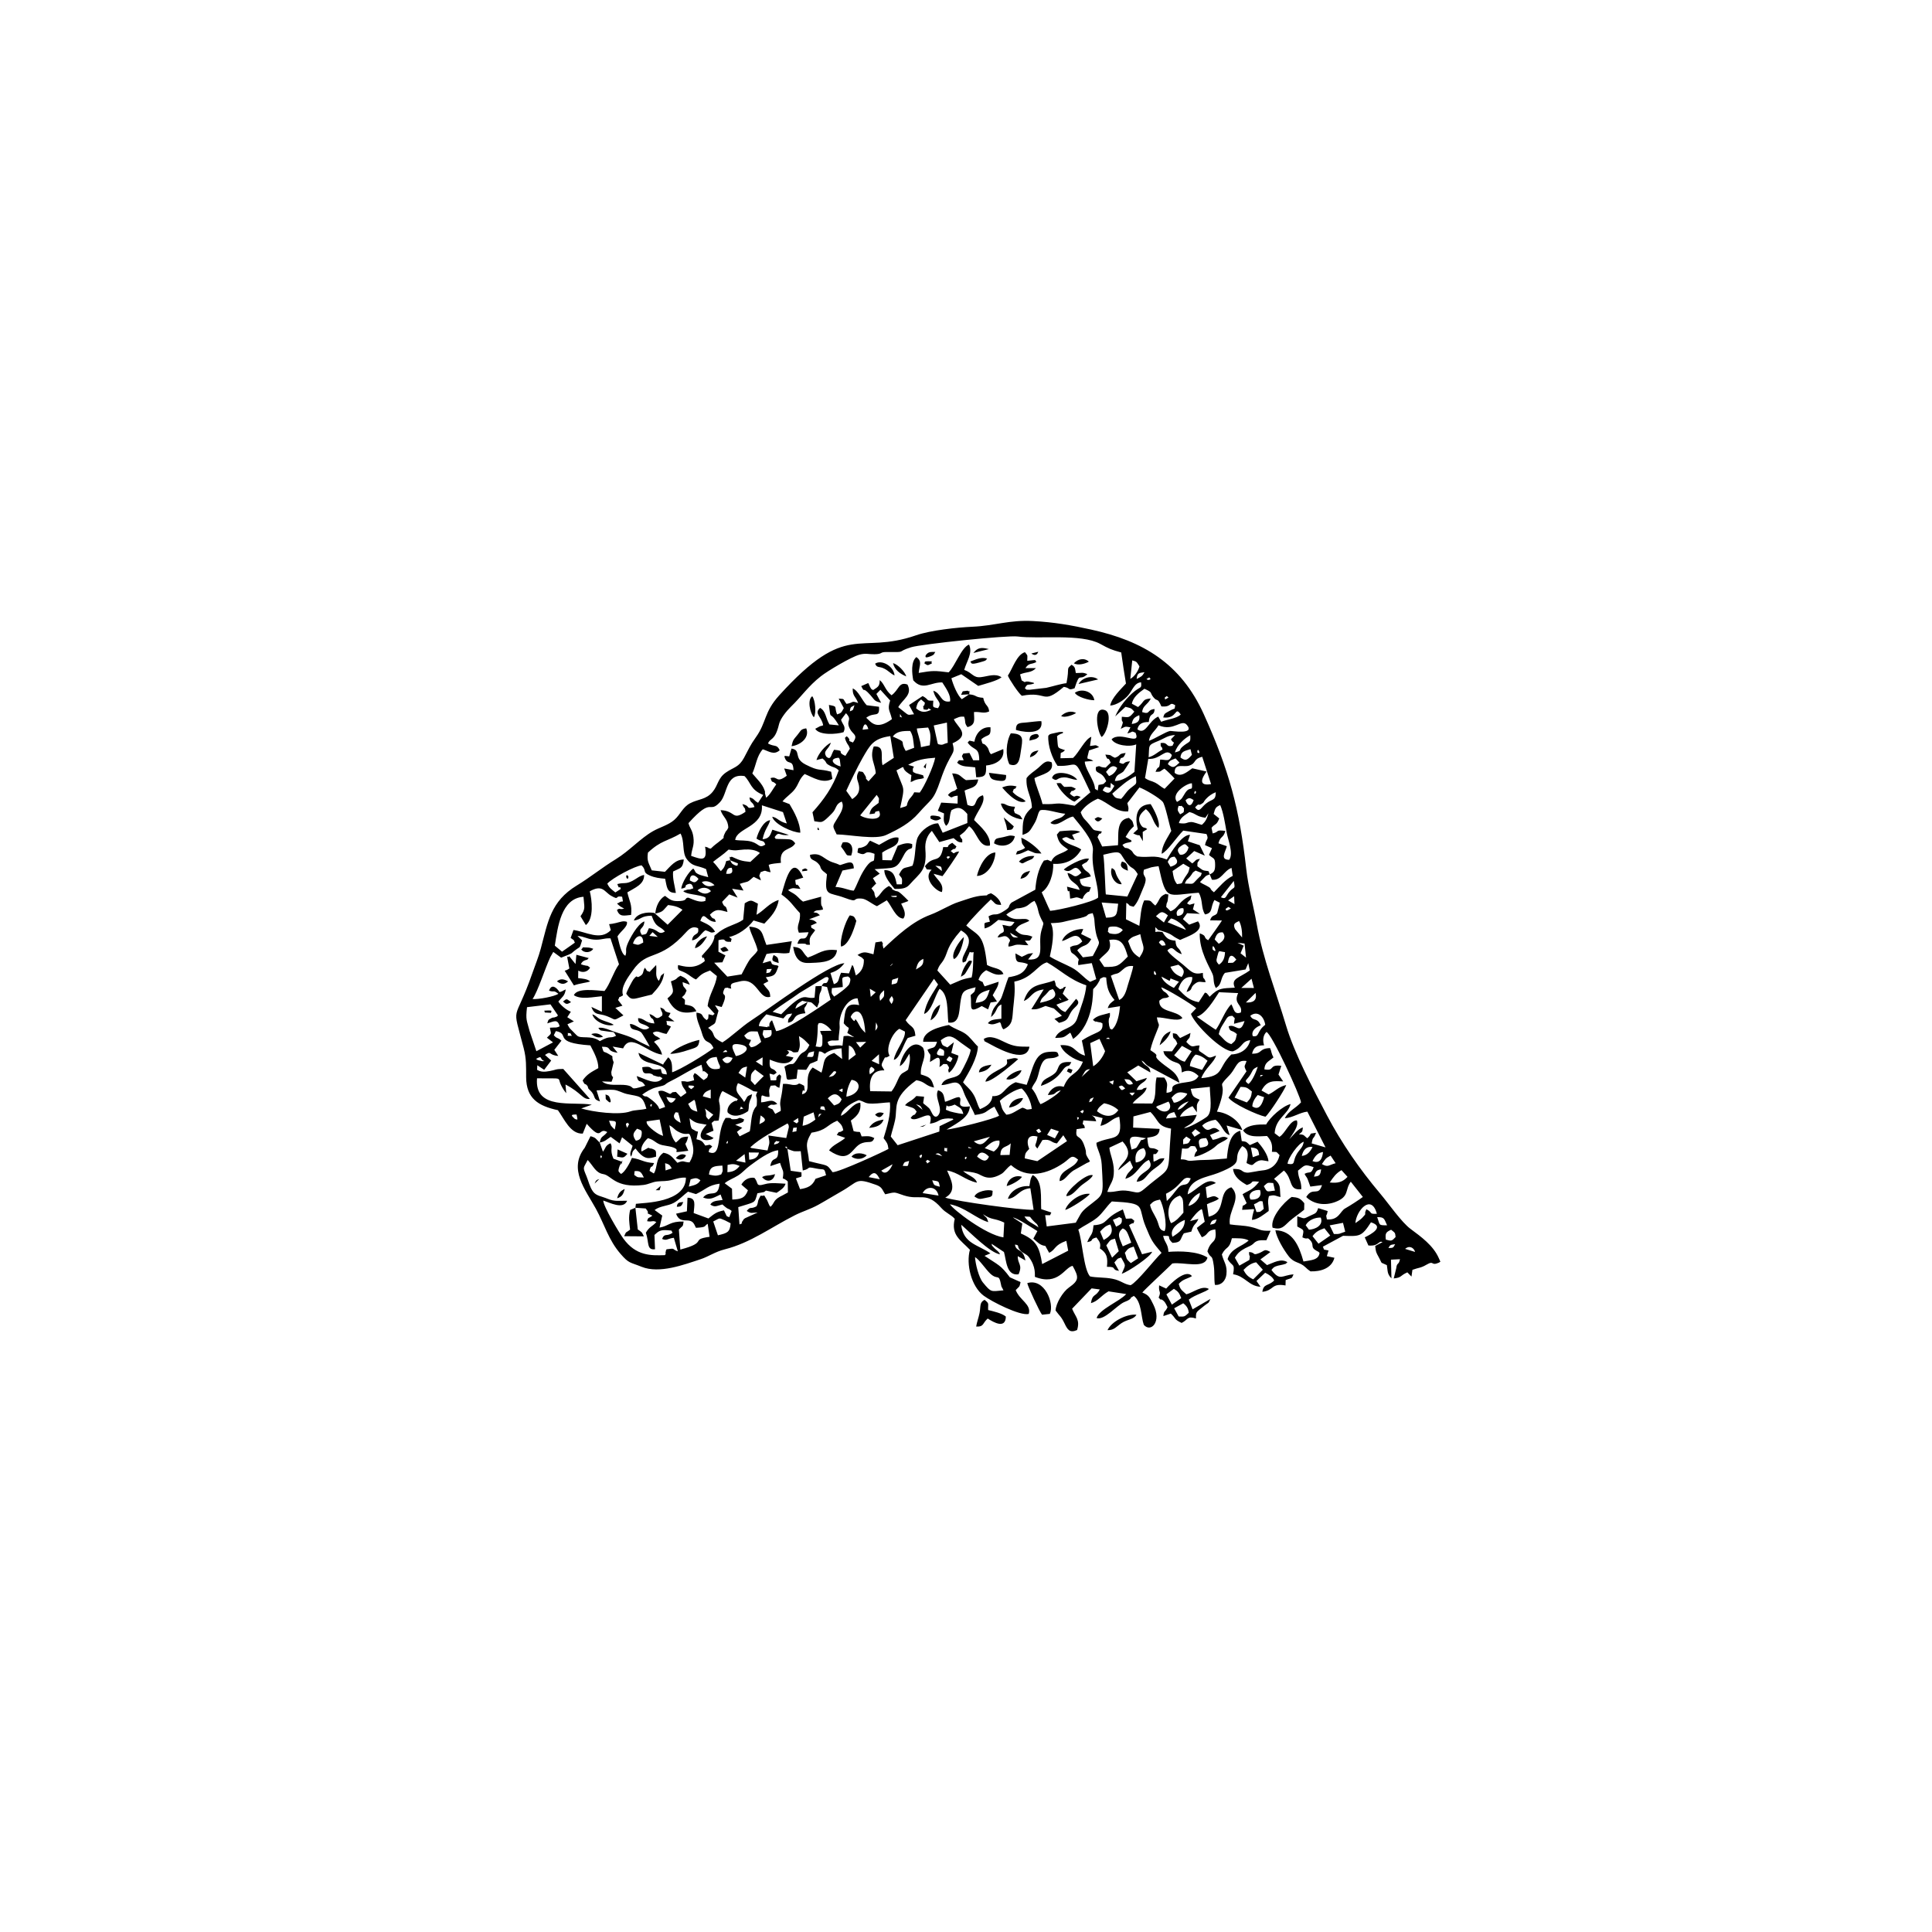 <svg xmlns="http://www.w3.org/2000/svg" width="500" height="500" viewBox="0 0 500 500"><g transform="translate(133.598,160.673)translate(116.151,89.281)rotate(0)translate(-116.151,-89.281) scale(0.005,0.005)" opacity="1"><defs class="defs"/><path transform="translate(-1270.457,-8260.059)" d="M39418,42344c-257,-120 -382,-247 -504,-487c183,-192 397,-353 656,-395l345,385zM25018,41196c199,94 558,636 789,852c388,361 443,-27 552,549c36,193 33,103 130,317c-646,50 -615,138 -1062,-407c-218,-266 -390,-966 -409,-1311zM47280,40768c228,-202 462,-50 515,157zM26747,40720l124,141zM46415,40724c96,-179 110,-167 349,-199c-110,217 -120,184 -349,199zM46282,40288c-37,-315 -10,-385 273,-511c211,170 206,139 232,376c-190,208 -216,217 -505,135zM42797,40499l-310,-388c176,-245 356,-318 615,-411l302,378zM30364,39769c282,-199 673,-374 965,-610c299,-241 487,-583 771,-847c1870,98 1303,224 1753,1307c297,717 327,776 819,1354c-357,343 -1267,1517 -1601,1674c-353,-49 -489,-243 -941,-333c-417,-82 -839,-49 -1161,-123c-332,-374 -394,-1838 -605,-2422zM43376,39550l688,-131l115,458c-303,98 -270,134 -587,119zM35239,40141c-173,-412 317,-751 640,-873c-3,445 -275,641 -640,873zM42302,39774l-169,-229c133,-264 494,-413 781,-398c157,411 -300,615 -612,627zM11468,39349c385,-195 266,-195 612,-55l288,148c-30,475 -193,512 -658,622zM37183,39516c74,-203 112,-238 342,-274c-79,243 -93,219 -342,274zM45833,39125c372,-6 357,76 513,421c-467,4 -357,-7 -513,-421zM27576,39090c412,30 194,-49 474,238c157,162 177,117 253,328c-297,-225 -564,-282 -727,-566zM26977,39141c208,16 1024,556 1270,706l-211,390c206,177 346,347 616,376c15,21 32,28 39,64l103,185c9,16 25,43 32,56c8,13 20,37 33,54c360,-187 243,-392 885,-621l97,509l-1348,694c-140,-893 -310,-1238 -1104,-1584l76,-512zM44705,39434c44,-649 827,-1544 1113,-484c-438,25 -193,-63 -544,-234c-164,351 79,134 -212,441c-91,96 -242,197 -357,277zM39587,38860l-133,-402c273,-108 252,-203 450,-146l58,385c-212,174 -145,151 -375,163zM34076,38484c177,-192 256,-210 513,-269c174,277 400,1327 238,1634c-316,-64 -256,-289 -415,-627c-122,-259 -285,-470 -336,-738zM23719,38458c790,155 1338,733 1987,926c-111,-334 -84,-183 -274,-411c489,331 567,180 1098,433l-42,766c-908,-132 -2588,-1423 -2769,-1714zM35806,38891c-182,212 -393,461 -645,545c-273,-532 -129,-1256 464,-1426c175,166 164,178 181,881zM36066,38544c60,-274 328,-556 591,-677c12,289 -298,620 -591,677zM39278,38212c-192,-351 222,-527 492,-492c116,386 -176,525 -492,492zM22308,37880c176,-369 715,-392 822,130zM10942,38108c374,153 550,4 905,-156l106,284c-279,44 -522,31 -636,238c245,163 324,64 625,-6c372,336 252,144 478,337l-121,321c-205,-90 -75,16 -163,-114l-113,-238c-394,72 -516,194 -804,419l-764,-281c28,-414 154,-790 -319,-793l-31,703l-561,124c228,623 725,104 955,577c7,14 19,41 25,54l51,100c592,-36 395,-83 606,-209l98,673c-1047,150 -39,274 -1515,662l-74,-1034c231,-255 192,-97 245,-417c-714,-18 -750,226 -1248,314l143,-623l-397,-287c292,-223 676,-198 996,-372c262,-143 495,-400 733,-578l412,126c504,-236 635,-462 1224,-540c-88,810 -499,280 -856,716zM39965,37520c229,-212 184,-179 487,-161l90,392c-426,37 -381,137 -577,-231zM22802,37218c373,61 330,31 395,333c-324,-91 -288,-45 -395,-333zM34945,38289l-43,-375c883,-439 812,-965 1281,-795c-205,527 -361,152 -673,516c-205,239 -301,408 -565,654zM10203,37543l94,-375c277,-80 309,-88 508,45c-127,234 -334,259 -602,330zM43379,37330c185,-276 325,-478 607,-638l312,347c-254,278 -511,336 -919,291zM19513,37052c276,-349 420,-210 575,112zM7379,36940l17,-196c308,-32 347,65 481,328c-304,-18 -288,33 -498,-132zM11248,36922c39,-440 284,-440 694,-466c11,311 48,229 -60,455c-262,97 -339,73 -634,11zM42559,37027c105,-272 109,-334 374,-377c-44,302 -82,356 -374,377zM7439,38639l534,37c306,376 -151,138 344,370c-198,166 -208,47 -272,288c277,54 275,-61 477,46c-204,236 -347,217 -542,549c178,505 26,913 475,857l-30,-740c181,-157 262,-270 633,-247c395,25 195,22 309,130c-311,230 -404,-10 -548,322c236,115 292,-24 610,-57l206,701c-350,-124 -79,-174 -584,-106c-58,118 -16,20 -48,157c-36,157 87,-33 -40,146c-725,24 -1492,43 -2146,-856c-227,-313 -1038,-1670 -1042,-1970c336,103 1033,488 1237,11c-409,-9 -631,56 -1018,-105c-327,-137 -584,-144 -752,-377c-172,-240 -225,-524 -335,-789c-211,-509 -164,-385 62,-839c306,321 409,667 808,730c425,67 616,737 2072,563c286,-35 454,-155 721,-182c330,-33 441,4 791,-86c267,-70 410,-127 693,-111c3,1315 -2215,1296 -2589,1355zM9000,36707l-23,-375c216,54 258,108 341,268zM20167,36717l583,-331c-84,238 -356,619 -583,331zM12201,36798l9,-377c275,-66 389,-49 625,55c-177,221 -345,306 -634,322zM21608,36215c-94,317 12,265 -333,254c110,-247 76,-171 333,-254zM42972,36378c185,-260 162,-288 451,-439l260,394c-358,89 -383,236 -711,45zM22460,36235c170,-84 -12,-129 238,0c-261,187 -81,103 -238,0zM12648,36205l443,-344l44,441zM24490,36075c3,-79 118,-118 83,-10c-40,126 -83,26 -83,10zM25126,35995c145,-327 402,-232 613,0c-151,334 -349,198 -613,0zM22143,35967c1,-33 181,-164 118,17c-59,173 -118,5 -118,-17zM14422,36483l505,-167c141,465 207,354 140,803c25,9 94,34 107,43c94,60 90,61 151,115l8,570l-275,150c-71,34 -190,94 -250,139c-239,178 -164,247 -376,454c-92,-120 -23,-6 -104,-174c-31,-64 -22,-69 -73,-169c-42,-82 -101,-160 -145,-247c-248,84 -120,-126 -288,201c-60,116 -12,166 -116,363c-341,177 -283,-25 -506,241c260,157 230,85 569,79l-646,292c-130,89 -46,32 -121,127c-188,241 151,64 -176,198l-63,-895c895,-291 838,-163 990,-716l336,-61c19,-10 37,-25 54,-36c18,-12 36,-31 51,-43l552,116c220,-146 399,-261 466,-472c-328,-14 -753,-69 -1058,20c-536,157 -314,-61 -559,-325c-286,-39 -532,106 -672,351l341,295c-157,425 -386,457 -810,479l-15,-559l-379,-285c212,-180 446,-242 695,-402c243,-156 383,-341 614,-509c383,-280 1002,-748 1459,-796c19,687 -314,233 -406,820zM5626,35982c-4,-80 89,-47 74,20c-26,107 -70,71 -74,-20zM15308,35595c433,151 245,120 690,117l105,999c477,-108 117,-223 689,-104c437,91 417,-62 514,350l-544,183c-154,357 -388,473 -801,536l-214,-556c358,-132 282,-6 286,-316l-555,-80zM42485,36223c137,-268 265,-427 546,-470c-40,350 -165,621 -546,470zM39296,35517c339,33 392,90 428,391l-330,114zM33338,36295c-64,-369 33,-678 413,-741c282,345 -71,718 -413,741zM22969,35858c179,-77 200,-23 354,112zM13331,36151l-22,-374l526,5c-51,257 -248,354 -504,369zM26808,35903l-478,10c15,-497 299,-367 537,-610zM23433,35537c216,67 127,-123 139,200c-240,-105 -120,53 -139,-200zM41931,35957c67,-299 235,-515 557,-463c-116,238 -271,435 -557,463zM24656,35472l206,92c-334,-25 -109,-15 -206,-92zM15308,35595l-132,-113c155,2 69,-45 132,113zM41197,36365c3,-278 562,-1074 836,-1142c-45,302 -211,383 -358,630c-245,413 -31,581 -478,512zM36984,35033c234,386 47,450 -321,499c-110,-375 -106,-488 321,-499zM25989,35731l-469,-178c262,-224 420,-405 759,-393c48,242 -98,423 -290,571zM12151,35261c1,-15 120,-166 67,7c-34,112 -68,24 -67,-7zM41030,35454l163,-254zM28244,35574l264,-440c448,-68 420,131 749,175l330,-424l192,304l-1537,1038l-649,-144c15,-302 59,-294 229,-490c-175,-439 -66,-779 430,-637c-71,517 -210,384 -8,618zM14623,35291c200,-180 -5,-86 281,-84c-32,38 -52,91 -115,112c-299,102 -117,7 -166,-28zM35789,35351c16,-319 -60,-177 165,-398l224,145c-118,248 -127,210 -389,253zM33120,35627c-35,-203 -173,-525 -9,-630c155,-99 547,22 759,43c-391,223 -144,-71 -364,277c-167,263 -80,207 -386,310zM24953,35200l839,-235c-307,327 -450,553 -839,235zM26468,34917l208,-83zM7462,35167c-193,-290 -151,-382 63,-620c205,82 267,61 237,304c-30,243 -150,294 -300,316zM28952,34545l407,137l-206,365l-404,-178zM36424,34571l265,197l-313,195l-142,-208zM28183,34629c189,-101 119,-131 266,81c-185,89 -143,69 -266,-81zM15793,34480c-47,280 64,167 -227,241c80,-333 -17,-182 227,-241zM5591,35266c290,-60 330,-142 569,-298l460,338l129,-316l545,440c-67,262 -171,364 -86,561c129,-211 -10,-203 237,-419c481,654 735,503 1063,422c-4,-277 36,-319 -197,-405c-177,-67 64,42 -162,-38c-10,-3 -32,-15 -41,-18l-344,193c-89,-203 130,-520 323,-690c355,95 398,278 738,360c129,32 357,57 486,94c678,196 -305,358 866,198c-254,-592 -135,-144 -5,-733c-459,27 -344,84 -639,308c-217,-226 -286,-584 -334,-894c232,124 234,207 436,320c606,339 561,-178 722,488c90,369 162,642 -116,1114c-328,-8 -265,-131 -628,21c-250,-262 -341,-450 -722,-521c-436,307 -285,752 -498,1074l-223,-136c98,-396 93,-45 235,-404c-586,-38 -607,-184 -1145,-266c-89,226 -370,760 -573,829c-99,-135 -187,-69 -62,-420l53,-105c206,-530 -31,384 32,-117l-407,-147c-210,-475 -11,-583 -152,-799c-292,126 -242,260 -393,435zM15247,35030l-929,-133c97,476 51,367 -41,778l-839,-129c-13,-6 -35,-23 -52,-36c508,-481 1331,-893 1929,-1238c39,83 66,50 65,203zM33216,33911l880,-229c434,424 344,740 1068,861c-214,2652 145,1804 -1345,3089c-365,314 -380,213 -834,140c-528,-86 -621,70 -1121,48c135,-445 350,-528 340,-1101c-9,-515 -206,-851 -232,-1190l684,-321c729,793 -147,1113 -223,1490l607,-494l157,351c-207,278 -288,252 -400,585c599,-157 772,-797 1221,-977c366,571 -488,549 -635,1130c414,-31 455,-272 755,-545c222,-202 590,-371 682,-671c-363,6 -232,64 -560,177c-46,-751 21,-116 251,-578c-413,-295 -503,169 -577,-663c356,-56 619,-88 637,-456l-1370,-67zM7013,34500c-138,-288 -13,-206 30,-269c76,154 129,-44 -30,269zM8023,34166l670,-94l179,847c-187,-62 -317,-147 -482,-271c-464,-350 -355,-463 -367,-482zM6074,34133c420,22 391,-5 295,461c-250,-260 -176,-147 -295,-461zM15603,34162l259,-169c15,304 58,128 -71,282zM13858,34312l62,-452c397,245 189,326 -62,452zM30296,33942c69,49 167,-39 37,159zM16093,34397l59,-476l508,-222l92,378c-210,158 -392,271 -659,320zM9533,33689c213,89 55,-130 170,200c25,70 62,279 77,356c-264,-139 -482,-291 -247,-556zM35327,33684l128,275l-549,60c87,-236 165,-265 421,-335zM31059,33857l563,141l-111,401c443,-88 595,-401 972,-468c220,1348 -331,944 -1181,1345c-14,264 242,564 273,1119c95,1740 142,1497 -734,2195c-378,300 -372,426 -608,822l-1504,194l-80,-584c354,-9 205,58 319,-137l-525,-175c-33,-556 97,-1489 -439,-1765c-146,214 -114,304 -174,576c-471,-41 -974,221 -1112,655c470,-34 567,-501 1164,-547l168,1116c-672,22 -3942,-430 -4574,-630c649,-353 271,-978 97,-1402c572,87 921,493 1545,628c-82,-292 -444,-358 -718,-602c235,30 514,53 730,128c248,85 569,432 1267,12c146,-88 269,-308 483,-449c834,741 1870,475 2729,-115c359,-246 388,-471 743,-169c-180,492 -955,480 -958,1111c276,-26 392,-319 702,-536l713,-401c142,-60 67,-16 158,-88c-376,-580 -72,-240 -317,-874c-219,-569 -456,-212 -374,-786l429,-62c-65,-339 -164,-22 -80,-392l666,45c-51,-171 -99,-228 -232,-306zM4393,33814c107,440 -16,186 -70,245c-133,-143 -340,-257 70,-245zM16903,33958c56,-260 22,-140 172,-193zM30456,33666c247,-177 153,-21 186,0c-86,54 20,155 -186,0zM31698,33230c277,52 539,164 737,355c-287,417 -737,351 -1103,58c60,-193 195,-286 366,-413zM23509,33566c68,-400 -10,-144 169,-181c189,-40 94,-13 289,-87c307,196 350,158 446,486c-196,-21 -297,-35 -476,-78c-1,-1 -191,-48 -197,-49zM11038,33505l433,317l-243,256c-255,-260 -36,-160 -190,-573zM12831,33545c123,-124 -21,-225 198,-40zM34388,33425c149,-105 22,-31 197,-99l447,-183c291,402 -193,770 -644,282zM17018,33407c254,-54 175,11 256,185c-444,-86 -196,-43 -256,-185zM10170,33260l312,-209c26,44 45,50 49,85l115,531c-364,-102 -335,-147 -476,-407zM8208,33334c-1,-32 111,-126 77,8c-28,110 -74,45 -77,-8zM21962,33281c239,76 233,72 341,291zM26301,33104c264,-247 807,-607 1136,-638c273,251 483,687 518,1058c-366,70 -213,5 -483,-66c-326,147 -529,349 -833,364c-271,-306 -217,-358 -338,-718zM35507,33562c66,-198 353,-370 569,-430c-184,183 -351,411 -569,430zM18078,33881c35,-370 605,-701 929,-812c362,101 279,184 723,179c288,-2 593,-55 882,-65c62,629 -157,1296 -327,1854c175,236 214,265 252,556c-137,91 -2549,1210 -2893,1205c-338,-446 -157,-294 -1217,-571c-68,-749 -263,-818 126,-1474c797,-128 753,-375 1332,-621c203,202 251,216 315,495c-305,208 -150,-49 -338,243l379,130c13,5 38,16 55,27c-259,234 -666,364 -831,646c1134,765 1139,-195 1719,-385c361,-118 490,56 622,-254c-246,-133 -369,-96 -658,-88c-141,-364 -13,-163 -415,-272l-143,-547c350,-251 546,-487 490,-927c-413,32 -613,519 -1002,681zM39370,33391c6,-215 131,-421 279,-588l331,112c-82,314 -241,728 -610,476zM30915,33182c96,-262 23,-146 250,-259c-163,329 -90,172 -250,259zM17396,32973c289,-284 490,-280 719,50c-90,218 -162,237 -390,322zM9043,32906l491,80c-233,366 -373,205 -491,-80zM39087,33188l-634,-249l306,-555c328,3 349,45 590,238c-35,280 -64,366 -262,566zM35305,33197l-119,-248c264,-318 431,-335 817,-217c-57,195 -505,495 -698,465zM11338,32522v461l-411,-112c75,-227 205,-261 411,-349zM33008,32688l283,-11c-147,200 -123,200 -283,11zM36184,32484l987,-102c-6,425 172,1289 -149,1545c-181,144 -1002,622 -1185,579c379,-237 486,-230 658,-675l-868,93c104,-249 386,-437 649,-545l224,319c16,-394 -58,-347 144,-652c-332,-150 -375,-146 -460,-562zM18358,32890c18,-296 116,-626 269,-873c554,67 492,733 -269,873zM17965,32563c235,-122 212,-143 187,88zM12747,32189c114,38 434,205 568,278l242,143c13,4 40,3 53,5c481,77 -112,-111 157,3c-163,310 -34,159 -37,493c-3,390 -28,190 -168,486c-137,288 -134,759 -203,1084l-524,261l-141,-231l276,-212l-362,-155c519,-169 389,-135 462,-274c-344,-160 -216,-40 -428,-20c-438,42 -57,-88 -535,-60c-518,757 -150,2083 -878,1764c75,-301 1,-42 186,-293c-179,-129 -93,-77 -356,-40c-157,-214 -165,-258 -459,-328l78,-383c-23,-12 -53,-44 -62,-27c-12,21 -74,-32 -116,-53l-113,-63c-102,-57 -124,-434 -146,-560c359,303 458,243 885,333c-545,578 -300,884 170,781c164,-35 116,-47 191,-95l-409,-208l406,-168l-101,-399c242,-188 5,-72 367,-129c197,-1130 -126,-796 95,-1343c52,-131 59,-118 105,-181l809,430c-16,8 -45,2 -55,28c-63,168 19,0 -117,57c-355,150 -424,490 -367,600c292,279 717,158 1056,-78c59,-239 8,-223 57,-429c53,-221 93,-143 146,-443c-355,128 -210,139 -412,400c-229,-403 -553,-496 -320,-974zM32455,32368c186,-90 161,-67 338,94c-203,127 -179,120 -338,-94zM10171,32381c127,-79 -163,-77 163,-67c149,4 116,33 155,55c-212,164 -100,167 -318,12zM31957,32118c341,-76 234,-153 200,153zM32750,31983c259,13 297,5 446,237c-285,138 -351,-62 -446,-237zM13413,32060c5,-334 -9,-352 222,-575l449,334c-173,164 -287,297 -460,470zM39767,31866c89,-137 -91,-97 169,-95zM17712,31573c4,6 269,-41 -5,215c-46,42 -174,75 -258,79zM12774,31658c158,-241 177,-272 443,-328l-92,572zM30534,31866c181,-259 159,-386 437,-400zM19574,31734c-19,-129 -35,-92 -15,-227c23,-154 30,-86 96,-166c279,157 150,224 -81,393zM39167,32231c-239,-186 -123,-156 65,-425c182,-262 104,-336 421,-465c-77,252 -296,771 -486,890zM11205,31741c-70,217 -9,122 -226,290c-214,-137 -302,-290 -476,-361c-113,205 -61,100 -24,368c-528,153 -286,28 -665,56c47,357 184,348 267,597l-293,211l-253,-260c-328,36 -81,-9 -303,108c-264,-112 -360,-218 -598,-144c-30,196 297,571 340,819c-592,187 35,142 -820,-466c-260,-185 -122,19 -362,-175c178,-140 482,-317 720,-375c682,-166 260,-82 788,-343c528,-261 1038,-609 1558,-830c176,719 -77,53 347,505zM36140,31307c8,-200 123,-442 294,-596c231,36 418,141 619,320l-282,472zM14023,30852l-4,442l-349,-224zM11645,30831c145,561 214,386 153,606c-400,89 -552,-29 -698,-341c183,-224 266,-231 545,-265zM20047,30693l7,519l-389,-178zM23678,30799c233,129 197,73 70,298c-267,-126 -250,-77 -70,-298zM11937,30955c215,-151 239,-158 535,-74c-96,283 -362,401 -535,74zM2294,30936c381,-219 145,18 441,111c-187,1 -8,28 -207,-18c-256,-60 -89,-15 -234,-93zM18489,30239c210,70 285,249 358,475l-372,285zM16690,30540c-46,354 -20,295 -371,286c110,-255 32,-196 371,-286zM35729,30259l503,275l-358,546c-258,-67 -317,-156 -549,-335zM23192,30381c268,118 239,97 214,386c-390,8 -464,-73 -214,-386zM12196,30574l-235,15c190,-200 200,-64 235,-15zM14853,30351l-52,150zM12638,30788c-158,-370 -404,-729 268,-592c606,124 168,525 -268,592zM31461,29896l289,638c-100,280 -338,624 -616,783l-154,-1200zM15153,31337c217,775 -81,707 626,623l60,-475l441,14c305,-448 43,-222 579,-471l83,-478c30,1 70,-11 161,30c10,5 120,77 140,89c222,-185 558,-265 866,-282l30,554l-412,-315c-634,228 -472,455 -656,1020l-456,-267c-536,516 21,1274 -552,1385c57,-506 190,159 110,-439c-393,-220 -202,-58 -469,-42c-220,13 -303,-74 -626,-55c-29,276 -43,428 -100,698c-101,472 0,399 -17,700l-284,154c-227,-366 -28,-147 -396,-355c271,-237 168,-34 501,-161c-278,-299 -467,-99 -837,-81c8,-607 48,-245 437,-287c-1,-278 -76,-274 61,-574c399,-41 137,-1 449,111c16,-115 39,-246 55,-353c56,-366 32,-233 -47,-347c-382,252 105,336 -461,308l-59,-341c232,18 149,125 372,-54c-200,-339 -402,-15 -361,-673c102,18 961,477 1230,-112l-399,-88c121,-112 267,-158 58,-289c425,13 141,164 573,95c155,-297 83,-494 53,-825c259,145 328,245 540,459c-233,500 -343,255 -575,636c-368,605 -229,168 -718,488zM19387,30049l-312,301l-220,-285zM31795,29892c64,-49 148,-106 195,11zM13419,30333c-160,-222 -110,-71 6,-378c-249,-66 -199,-21 -356,-227c285,-266 290,-219 696,-212l185,536c-171,144 -305,260 -531,281zM3216,29709l107,-215c772,147 -212,602 1784,740c183,354 421,783 412,1178c-346,196 -594,313 -811,640c146,308 104,107 232,262c6,8 21,27 26,35c5,7 10,29 14,36c4,8 4,32 8,39c43,83 -17,18 104,133c342,324 93,447 516,580l-180,-572c243,-19 694,-49 893,-28c240,26 437,158 672,212c668,151 806,44 1015,764c-314,80 -604,56 -824,136c-597,215 -1954,29 -2549,-151l546,-193c-965,-179 -2975,308 -2834,-1367c1410,24 1030,-87 1246,358c74,151 164,292 267,414l-40,-450c831,424 882,796 1263,743l-1378,-1549c-402,-3 -371,48 -692,107c-278,50 -453,60 -662,-61l11,-237l356,236l363,-481l-321,-289c349,-241 168,11 687,51l-205,-314l371,-477c-247,-208 -221,-78 -397,-280zM14478,29443c50,308 -28,357 -346,422c-132,-249 -122,-126 -69,-415zM4150,29741c-355,-17 -160,41 -213,-149c222,47 77,-61 213,149zM19893,29045c113,230 107,261 -37,429zM16919,29094c204,-92 552,193 671,385l-589,10c91,331 109,105 118,358c1,9 -2,187 -1,229c1,315 -118,241 -348,214c115,-425 106,-1070 109,-1096zM37633,29651c63,-277 133,-367 283,-609c164,-265 174,-335 427,-336c181,212 112,-3 79,410l546,-141c-236,749 -453,114 -823,274c68,332 154,148 427,402c-73,310 -44,327 -288,518c-303,-87 -416,-293 -651,-518zM19046,29223c-411,-774 -74,116 -465,-456c93,-290 656,-729 758,819c-63,-68 -171,-172 -235,-264zM39806,29194c-196,-436 -377,-181 -542,-491c366,-287 710,20 775,466c-469,363 -279,651 -646,584c-91,-251 141,-459 413,-559zM3042,28110l390,575c-118,101 21,22 -167,96c-93,37 -33,-24 -184,48c-187,89 -145,110 -203,266c345,-95 531,-251 641,154c-196,94 -215,45 -505,71c50,345 133,249 -155,516l317,242l-862,458l-348,-1032c-151,-586 -215,-567 -137,-1247zM20696,28092c-152,-221 -145,-208 11,-412c100,141 118,211 -11,412zM17960,29971c-6,-321 71,-539 48,-778c-49,-504 335,-1389 930,-1396l82,354c-721,-155 -723,267 -799,938c277,355 327,91 186,502l359,221c-261,-40 -237,-97 -551,-54l-57,493c-530,-89 -665,179 -771,-196c246,-124 254,-48 573,-84zM39538,27519c95,397 -142,518 -500,493zM17087,27158l273,55l187,657c-514,351 -2274,1567 -2823,1629l-212,-566c-186,167 -20,-5 -133,167c-13,20 16,286 -68,126c-7,-12 -19,45 -33,67l-449,-60c31,-264 202,-392 387,-605l881,211c221,-237 126,-209 455,-253c-143,307 -207,167 -214,475c486,-84 135,-427 900,-490c-122,-397 -13,-187 113,-583l-633,348c66,-240 147,-276 357,-410c608,154 322,-61 767,351c168,-450 77,-122 111,-545c26,-321 122,-203 134,-574zM20106,27929c-66,-269 -28,-351 207,-549c-4,387 37,276 -207,549zM36500,28750c454,-143 872,-846 1149,-1268l988,46c-270,581 251,578 140,1004c-362,138 -351,-196 -493,-425c-324,310 -522,931 -803,1318c-77,-38 -918,-622 -981,-675zM25049,28034c81,-478 300,-556 727,-678c-141,460 -198,622 -727,678zM19572,27302l306,184l-258,238zM35062,27715c-216,-357 -264,-147 -411,-486c233,51 1614,889 1818,1083l-275,292c161,505 1613,1971 2172,1939c543,-213 423,-523 900,-578c-187,760 -981,737 -982,738c-732,717 -334,1118 -1553,1227c184,-511 683,-829 761,-1170c-368,136 -305,160 -638,-82c-288,-208 -274,-103 -214,-441c-360,1 -353,187 -687,-185c174,-283 156,-86 218,-461l-538,263c-207,-211 -105,-218 -375,-249c-4,416 89,136 232,539l-275,399l-448,-9c49,192 64,192 208,332c423,411 723,86 746,770c317,-169 610,-75 866,183c-172,325 -528,292 -893,363c-871,169 -117,423 -764,509c2,-395 122,-439 -117,-790l-398,-8c-117,465 27,951 -224,1351l-1016,-7c194,-287 647,-461 727,-812c-325,27 -48,126 -518,110c150,-396 443,-345 527,-618l-536,173l-478,-461l570,-354l625,361c-11,-373 -291,-289 -453,-618c240,125 110,166 445,346l1516,807c-105,-489 -415,-642 -772,-912c-872,-662 -26,-323 -735,-779c63,-298 178,-590 292,-871c253,-621 131,-298 45,-823c396,-17 1061,248 1325,32c-310,-424 -1237,-270 -1198,-896c266,-230 260,-66 505,-207zM39329,26784l125,479l-654,-2zM18172,27214c-9,-496 -136,-506 278,-547c46,63 195,52 62,388c-58,146 -645,580 -787,653c-150,-185 -136,-165 -114,-438zM20701,27083c30,-347 -24,-201 345,-349c-73,305 -22,286 -345,349zM17087,27158l-322,13l-52,591c-543,112 -449,-442 -1727,863l-446,-129c474,-375 929,-631 1382,-970l1349,-818c194,-32 80,4 178,52c-123,468 -225,66 -362,398zM19935,26867l-250,255zM35088,26897c10,-13 20,-36 22,-43c2,-7 14,-35 16,-43c2,-8 6,-36 7,-44l440,173l-261,319c-255,-120 -562,-320 -647,-585zM34283,26537c-19,-267 66,-110 96,-38c63,148 -94,65 -96,38zM35542,26059c270,190 377,345 172,634c-285,-101 -454,-241 -584,-529zM32048,26630c331,-175 295,-25 586,-291c191,-175 307,-229 568,-213c-7,173 -207,748 -271,978c-81,285 -170,661 -452,779zM14213,26497c49,-268 -65,-195 288,-221c-122,225 -61,176 -288,221zM20713,26064c-83,84 -136,90 -16,-18c86,-78 91,-59 16,18zM21960,26306c72,-277 118,-434 383,-551c21,338 -115,386 -383,551zM38109,25965c44,-376 170,-520 435,-169c-223,218 -115,150 -435,169zM37641,26056c-127,-155 -158,-172 -84,-425c106,-358 27,-270 401,-223c-14,281 -84,504 -317,648zM37315,25263c-28,-291 87,-118 123,-27c91,232 -122,42 -123,27zM23069,26358c109,-323 196,-322 340,-577c228,-405 119,-634 881,-1498c972,549 -103,1241 100,1666c246,-98 110,-25 250,-309c199,-404 -14,-169 312,-228c-46,121 0,902 -110,1306c-569,99 -604,171 -1107,375zM38602,24924l367,39l76,728l-284,-223l164,-396zM34882,25053c-253,17 -132,79 -346,-140c126,-246 300,-67 346,140zM7315,24965c116,-423 528,-571 528,-52c-288,146 -233,137 -528,52zM32940,24833c195,-253 367,-243 632,-356c119,682 327,657 -42,1209c-395,-250 -418,-406 -590,-853zM31450,25796c334,-372 687,-448 513,-1017c677,-124 795,309 963,857c-482,488 -510,547 -1220,537zM8329,24374l270,246l-439,-54zM37423,24752c90,-263 166,-389 421,-367c183,244 41,445 -210,589zM27257,24651c-275,6 -294,9 -430,-250zM32253,24083c98,2 189,37 273,76c106,50 81,59 142,111c-134,133 -248,238 -565,189c-209,-32 -97,-29 -211,-108c55,-202 -65,-278 361,-268zM38479,24218c-132,-289 2,-318 206,-421c129,229 167,579 156,852zM35164,23663c261,50 662,353 771,596l-949,-399zM30309,25314c323,-343 482,-134 724,-584l-525,-262l113,-252c-413,-29 -962,219 -1102,618c415,-92 749,-565 1050,21c-328,317 -344,121 -632,301c58,393 90,229 325,476c242,255 53,92 99,447l701,-102l231,831l-317,137c-323,-193 -558,-533 -967,-745c-325,-168 -857,-387 -1119,-564c102,-466 285,-1306 48,-1728c654,-21 631,-78 1170,-185c1095,-217 466,-235 1001,-332c114,334 75,309 109,631c126,1191 463,529 -106,1589l-512,67zM34381,23548c247,-225 305,-304 621,-43l-207,369zM35488,23529c-128,-252 131,-445 313,-390c63,198 -38,398 -313,390zM38262,23146c-320,217 -261,25 -270,19c207,-131 88,-114 270,-19zM31801,23626l-229,-787l855,63c-76,579 -33,706 -626,724zM38430,22514l17,407l-331,-191zM10654,22209c211,-194 534,-169 697,41c-224,204 -464,145 -697,-41zM38411,21723c93,489 24,246 -246,582c-184,230 -146,387 -422,262zM10877,21781c218,-107 500,-5 657,161c-269,109 -494,65 -657,-161zM11848,21597l-207,134zM10257,21697c2,-365 265,-312 449,-76c-170,226 -219,197 -449,76zM37167,21383l112,276c490,59 601,-460 1016,-611l61,412c-398,200 -658,533 -971,850c-358,-277 71,-116 -618,-458l-106,-71c330,-323 246,-312 506,-398zM35876,21858c114,-267 109,-164 274,-363c188,-227 47,-148 285,-309l319,126c-88,237 29,48 -229,314c-294,304 -154,244 -649,232zM32848,22856c246,131 30,127 377,202c255,-272 343,-619 491,-949c336,-747 -83,-505 47,-968l381,-124c157,-30 214,-41 375,-58c405,1858 426,1488 2078,1374c229,391 103,779 326,1123c426,-72 264,-369 488,-746l280,142l-141,543c-125,168 -274,61 -365,367l615,8c-22,53 -664,959 -715,1023c-291,-166 -25,-209 -436,-358c-28,909 516,1752 661,2101c100,240 10,425 171,728c342,-192 213,-486 473,-783l1067,-175l140,-330l79,379c-555,399 -993,407 -775,892c-651,40 -832,-10 -1306,472l-68,-91c-8,-9 -28,-32 -36,-40c-111,-109 30,-21 -137,-86l-321,496c-508,-94 -722,-336 -1055,-676c100,-341 326,-687 722,-620c11,308 -186,422 -297,771c369,-122 139,-207 434,-429c231,-173 296,-69 555,-84c-92,-326 -138,-53 -146,-478c-495,118 -612,-78 -1027,-429c-197,-167 -734,-551 -807,-739c330,-292 284,62 743,200c-154,-434 -289,-225 -327,-699c-372,-30 -481,-136 -670,-444c-482,-103 -337,173 -376,-256c300,260 -8,84 311,186c707,227 425,219 976,477c374,-184 1319,-452 928,-965l-460,174l-324,-290l219,-304l661,33l-361,-232l82,-309c-287,63 -199,114 -386,2c236,-335 129,-10 227,-415c-669,265 -644,658 -1080,819l-226,-225c21,-284 57,-181 78,-326c75,-529 -3,-234 -83,-353c-390,144 -318,339 -559,611c-301,-243 -142,-271 -575,-268c-179,382 -188,872 -252,1317l-691,-339zM35798,20833l329,195c-70,311 -80,257 -248,517c-221,343 -44,289 -406,343c-163,-213 -186,-384 -230,-678zM12135,21351c41,-213 76,-321 290,-307c93,266 -27,335 -290,307zM34991,20737c97,-193 146,-258 355,-270c264,284 103,428 -209,521zM12341,20653l410,164c-38,29 51,223 -268,38c-74,-43 -104,-138 -142,-202zM4875,24007c426,-333 316,-1306 203,-1748c666,-375 756,31 1103,230c470,271 150,-29 572,52c63,396 68,160 -156,296c-11,6 -45,46 -53,30c-8,-16 -36,20 -51,33c205,184 143,128 365,255l-113,23c-167,8 -106,-57 -263,47c144,376 349,292 734,257c60,-552 -87,-690 -194,-1168c393,-243 881,-411 868,-901c-229,38 -378,186 -594,300c-368,194 -417,72 -792,171c128,393 104,-27 178,254l-281,179c-212,-176 -299,-209 -417,-456c260,-290 1444,-923 1777,-945c287,291 11,346 425,526c264,116 507,141 792,167c97,435 77,738 556,733c-55,-360 -181,-751 -143,-1108c384,-196 494,-143 554,-620c-435,-5 -684,342 -976,636l-683,-75c-156,-385 -265,-476 -198,-919c691,-644 998,-580 1686,-987c225,409 69,976 319,1316c314,429 589,326 1004,526l112,416c-123,-33 -384,-93 -484,-140c-247,-117 -145,-139 -291,-307c-234,158 -602,756 -619,1043c395,-80 88,-127 320,-224c258,-108 272,134 299,207l-172,57c-22,5 -48,0 -71,5c-24,4 -51,2 -73,7l-136,48c-13,-21 -43,25 -63,40c199,126 388,133 646,181c708,132 464,151 500,311c-283,112 -584,-48 -884,-166c-200,-1 -37,142 -401,172c-470,37 -550,-79 -809,-267c-312,177 -473,564 -503,916c434,-89 384,-158 663,-441c320,38 531,93 745,248l-769,773l-683,-609c-393,-71 -923,24 -1067,392c412,-58 348,-239 921,-251c243,675 413,491 688,817c-360,220 -316,-116 -828,-169c-148,308 -76,305 -367,345c-242,-387 108,-251 134,-697c-357,111 -804,964 -896,1224c-112,317 5,272 -88,553c-226,-83 -336,-732 -410,-1003c190,-300 543,-499 488,-752c-193,-63 -304,-3 -570,61c-217,53 -156,29 -351,59l88,310c-542,567 -1287,80 -1932,-8l-147,410c228,182 113,21 218,246l-663,467l-374,-312c150,-957 322,-2451 1484,-2530c33,535 130,603 -155,1009zM32938,20865c230,266 264,112 503,504l-540,1162l-1112,-111c-25,-57 -64,-1686 -132,-2052c1093,-270 759,-109 1281,497zM12341,20653l-201,40c-80,265 -82,329 -278,522c-125,-134 -201,-276 -402,-478c262,-220 490,-344 803,-637c412,74 422,22 808,-3c271,-17 611,12 813,179l-496,462c-474,-44 -558,-90 -967,-271c-114,108 -124,-171 -80,186zM35619,20358c-89,-136 -208,-271 75,-453c234,-151 213,-72 374,73c-29,222 -228,441 -449,380zM37977,19133c-555,-67 -272,37 -658,131l-59,-292c188,-233 252,-105 399,-483l-290,-234c82,-279 83,-348 339,-460c167,379 252,958 332,1409c72,403 371,1099 134,1425c-499,2 -188,-421 -123,-704l-433,-151c106,-402 243,-239 359,-641zM35569,18729c75,-296 311,-411 546,-573c374,92 337,227 825,296l161,-231c-86,274 -122,401 -343,598c-166,-39 -422,-152 -557,-145c-269,14 -203,116 -632,55zM35832,17961c-1,250 7,193 -199,314c-127,-194 -160,-203 -80,-437c271,41 54,-93 279,123zM37167,21383l-64,-167c-357,-35 -295,-59 -576,-253c8,-307 -5,-114 133,-388c-276,58 -158,59 -399,240l-313,-258l415,-382l549,238l-262,-538l-614,-202l112,-335c-426,-28 -994,921 -1203,1275c-705,-266 -844,-73 -1528,-157c-282,-160 -171,-215 -365,-349c-269,-186 -214,30 -404,-251c211,-143 290,-92 476,-170c-74,-161 13,-27 -142,-132l-171,-108c205,-324 165,-305 430,-556c-79,-280 -40,-252 -258,-431c-688,90 -521,907 -566,1416l-817,66l-242,-488c174,-378 87,0 226,-289c-512,-99 -349,12 -664,-379c-203,-254 -311,-269 -433,-617c189,-305 556,-561 890,-703c563,211 905,706 1566,660c45,-222 0,-238 -41,-428l625,-813c264,85 1037,541 1204,741c138,164 338,1188 445,1506c-201,381 -481,731 -500,1187c298,-121 779,-870 1120,-1200l1203,177c133,305 -6,206 -77,573l361,160l-155,348c225,217 320,113 318,522c-1,286 -51,385 -279,485zM36333,17537c-118,363 -301,334 -418,11c180,-177 268,-104 418,-11zM36408,17915c253,-273 124,-57 325,-173c171,-100 91,-100 231,-254c147,-163 324,-282 515,-358c0,463 -188,328 -518,598c-260,213 -329,488 -553,187zM10187,18731c1266,-1412 1029,-443 1632,-1088c409,-438 270,-1503 1268,-1348c355,359 291,701 968,977l-266,407c-244,-132 -182,-220 -445,-280c37,329 167,190 259,499c-505,127 -156,-42 -626,-152c132,338 125,81 159,399c-707,484 -489,-53 -1290,-87c131,383 386,458 401,909c-117,249 -81,62 -203,342c-134,308 109,58 -182,306c-199,171 -301,214 -522,436c-287,-56 38,-17 -294,-102c133,781 -167,671 -722,476c36,-396 178,-514 116,-977c-51,-379 -191,-449 -253,-717zM36372,17140c2,-20 61,-147 83,-15c9,57 -101,163 -83,15zM35473,17631c-350,-437 536,-982 771,-961c42,492 -77,95 -342,490c-168,251 -136,315 -429,471zM32121,17204c387,-335 766,-697 1222,-905c38,480 67,334 -300,643c-214,180 -273,338 -461,532c-273,-34 -320,-36 -461,-270zM32042,16649l189,153c-189,314 -253,486 -607,233c149,-268 116,-181 404,-128zM31798,16080c180,-219 333,-415 579,-205c-68,181 -215,356 -424,417zM35350,16129c-12,-531 436,-279 747,-374c398,-122 186,-339 681,-458l458,1413c-674,120 -491,-307 -233,-650l-739,-168c-296,209 -606,487 -914,237zM34996,15672c87,-134 52,-166 401,-291l204,217c-245,222 -325,333 -605,74zM33986,15403c641,57 896,-613 1222,-197c-123,390 -317,230 -608,235c-45,652 -73,202 -239,634c323,-5 183,-7 460,-163c96,66 407,372 525,507l-516,536c-198,-104 -309,-230 -482,-317c-239,-120 -285,-72 -532,-240zM35651,15332c29,-323 209,-330 518,-430l75,294c-231,271 -330,337 -593,136zM36523,15062c-2,-135 52,-170 98,-31c43,132 -98,52 -98,31zM35363,15072c107,-379 490,-728 795,-891c21,388 -9,295 -304,514c-399,295 -35,255 -491,377zM34004,15323c46,-650 -60,-616 505,-848c338,-139 486,-291 863,-303l-214,221c173,299 213,22 80,332c-376,93 -191,-199 -615,-138c7,362 20,13 101,332c-311,170 -405,308 -720,404zM34514,13666c803,346 1184,-362 1473,-14c432,521 -815,295 -872,307c-244,50 -787,407 -1095,511c50,-357 301,-481 494,-804zM33131,13599c51,-275 130,-346 389,-456c51,310 -94,414 -389,456zM34836,12225c160,-84 50,-105 196,0c-283,202 -148,30 -196,0zM35379,12627c-58,283 54,94 -321,309c-236,136 -234,113 -299,324c761,93 583,-626 907,-151c-209,209 -684,244 -1014,376l-151,-270c-514,235 -656,979 -1078,661c58,-303 288,-384 589,-379c56,-554 279,-252 300,-671c-432,41 -193,301 -641,158c18,-339 284,-374 445,-704c-458,32 -305,151 -659,442l-320,-172c57,-338 375,-580 649,-774c468,209 250,178 472,447c206,249 192,-28 406,466c567,54 377,-268 715,-62zM14305,14611c102,-305 357,-106 569,-1005c66,-282 389,-682 607,-893c573,-555 891,-1060 1552,-1580c374,-294 1570,-1001 1999,-1121c324,-90 475,-18 784,-23c451,-7 240,-119 636,-115c1091,10 442,5 1257,-247c535,-166 4988,-628 5517,-557c1094,147 3276,-162 4273,384c456,250 572,302 1086,443c74,554 160,1087 245,1608c-275,306 -743,743 -815,1140c330,-16 741,-304 933,-533c223,-264 320,-649 665,-671c32,330 -13,212 -321,451c-404,315 -822,841 -1018,1314l530,-495c273,75 266,31 459,249c-269,331 -274,299 -646,264c-45,444 172,46 -58,626c256,-117 187,-134 503,-79l-160,318c337,-84 166,-146 424,-38c296,721 -787,-111 -1241,342c187,323 949,411 1276,260l-93,1427c-231,191 -660,491 -1014,466c85,-389 276,-323 452,-497c2,-3 315,-470 336,-518c-453,28 -191,228 -557,67c94,-464 153,-32 329,-498c-416,42 -206,119 -553,248c-316,-133 -101,-136 -498,-166c160,443 111,0 276,420l-260,254c-406,-18 -214,-141 -503,-25c-70,406 304,152 531,730c-187,197 -97,128 -399,193l-36,287c-243,-139 -83,-1 -201,-353c-112,-330 -489,-880 -470,-1142l437,-36c-312,-228 -383,91 -219,-543l522,-172c-211,-147 -166,-84 -474,-58l70,-475c-322,112 -636,810 -945,1094l-652,16c24,-467 -22,-152 235,-417c-447,-161 -343,-44 -412,-727c63,-49 60,-52 172,-111c6,-3 130,-45 143,-51c-109,-62 204,-61 -199,-51l-401,88c-190,70 -19,-19 -167,101c-38,509 203,1174 478,1561c1174,62 746,-623 1699,1370l-816,695c-1149,-219 -735,-53 -1662,-87c-82,-377 -398,-1090 -417,-1342c373,-201 1039,-271 893,-815c-309,-143 -439,61 -703,291c-198,173 -435,301 -599,524c-39,662 257,892 278,1526c-498,440 -472,740 -487,1413c369,-117 385,-218 590,-548c218,-351 173,-551 319,-722c261,-101 941,154 1305,174c-239,337 -513,193 -769,478c362,247 748,-255 1172,-333c311,400 1084,1227 1027,1762c-105,991 290,1648 270,2433c-256,237 -2099,668 -2484,686c-107,-208 -306,-683 -437,-960c411,-267 631,-1002 593,-1473c636,42 1157,-204 1454,-743c-295,-213 -769,-245 -992,-561c332,-185 228,10 656,74l-136,-275l411,-140c-158,-139 -782,-67 -1056,-39l-145,173c98,431 209,507 581,769c-303,245 -697,211 -869,622c-300,-131 -99,-87 -382,-49c-292,418 -406,998 -444,1507c-28,11 -1234,668 -1236,670c-232,232 39,190 -476,491c-382,223 -352,20 -710,218l70,278c-350,86 -279,11 -272,349c321,-82 448,-243 711,-444l836,112c-204,317 -229,206 -626,146c207,583 -71,255 -251,651c247,-5 373,-155 548,16c217,213 0,138 13,456c236,-11 268,-83 464,-97c140,-11 377,38 570,29l-182,-236c294,-12 236,54 390,-206c-423,-182 -488,36 -880,-338c159,-319 437,-323 719,-481c-198,-263 -733,125 -1191,-322c100,-89 226,-163 340,-224c307,-165 98,-62 442,-128c383,-73 361,-224 677,-362c212,357 150,487 292,810c216,490 209,198 62,749c-200,744 274,1542 -688,1478l262,-332c-364,33 -273,66 -584,193l-331,-178c14,659 205,338 646,564c-202,514 -556,591 -1005,672c-107,253 -323,1007 -404,1134c-229,356 -420,399 -500,924c348,-288 242,-535 538,-650l-1,738c-310,42 -551,21 -700,234c238,116 364,29 626,-56c109,168 19,61 84,207c72,161 6,56 98,163c506,-231 450,-566 501,-1066c54,-530 110,-883 61,-1403c946,-186 1181,-858 1687,-998c711,401 1157,891 2039,1190c-47,583 -291,1130 -467,1698c-191,621 -917,472 -1146,1025c462,-21 415,-2 777,-272c82,113 9,4 80,156l73,168c1115,-790 1018,-2532 1038,-2579c194,-208 182,-186 310,-410c90,-156 -31,-80 139,-173c130,-70 111,-22 225,-18c39,536 106,774 431,1163c-165,140 -267,169 -351,423l637,-101c-36,376 -127,975 -424,1214c-113,-116 -42,110 -141,-204c-6,-18 -23,-194 -23,-205c7,-327 79,-113 63,-460c-298,93 -685,123 -879,367c365,254 -105,-2 254,104c160,47 49,-28 238,72c54,519 -320,392 -1064,888l162,782c-583,-165 -479,-577 -1271,-543c108,378 725,778 1163,858c-306,761 -672,506 -996,1301c-362,-122 -680,92 -819,423c509,-20 253,-130 668,-248c-98,188 -820,643 -1049,723c-189,-291 -153,-446 -450,-817c84,-224 183,-276 269,-498c76,-196 108,-408 183,-623c236,-673 524,-289 941,-565c-63,-182 1,-250 -546,-202c-717,63 -768,825 -1113,1704l-569,-136c-626,265 -594,740 -1205,721c-31,364 -302,530 -642,673c-153,-245 -166,-493 -358,-796c-181,-285 -370,-396 -518,-599c307,-526 741,-1236 770,-1847c-203,-186 -415,-507 -667,-673c-278,-183 -496,-209 -834,-442c-441,88 -1354,305 -1333,870l717,-2c-120,404 -202,249 -497,417c165,387 178,55 130,631c322,-179 595,-495 493,260c294,-174 81,-162 386,-149c242,316 -14,158 104,444c225,-145 463,-612 492,-886l-369,-139l132,-554l-335,269c-283,-127 -251,-82 -345,-367c345,-266 528,-275 897,14c232,182 418,296 650,468c6,236 -358,924 -500,1180c-213,383 -839,176 -1009,655c578,-22 864,-453 1154,371c131,374 441,827 573,1176c665,-88 493,-172 1015,-430l243,465c-216,169 -2373,705 -2722,721c720,-424 1165,-667 1209,-1203c-805,115 -375,-298 -526,-456c-89,-93 -537,175 -760,220c-76,-327 -54,-495 -362,-597c-220,391 331,982 -23,1333c-235,166 -326,-298 -442,-405c-405,-377 -304,-111 -259,-594l-399,-35c-271,302 -392,246 -587,478l389,131c126,55 124,88 214,197c-159,310 -93,37 -311,326c264,336 1249,-664 999,302c537,-90 400,-254 946,-275l213,13c7,-15 30,16 55,45l-715,345l-14,277l-2157,708l-356,-451c65,-278 156,-536 222,-846c142,-672 -187,-1129 1102,-2069c479,79 448,293 917,381c-135,-503 -228,-536 -684,-680c-40,-566 343,-874 113,-1382c-582,-567 -1147,446 -1202,954c208,-104 355,-430 492,-642c76,268 0,529 -64,825c-265,208 -344,113 -519,505c-104,232 -184,421 -338,622l-1106,-14c-57,-596 73,-1101 734,-1078c-110,-236 -204,-213 -77,-462c200,-392 13,-67 350,-295c-227,-355 132,-1190 506,-1394l285,143c52,375 -513,1010 -573,1465c320,-64 506,-847 721,-1133l397,-116c-51,-547 -254,-412 -507,-803l1468,-2143l211,292c-269,466 -615,884 -722,1526c396,-136 558,-959 803,-1302c475,296 384,1158 450,1746c580,92 555,-545 620,-1005c88,-624 144,-664 794,-819c-72,291 -25,193 -258,403c74,620 -152,991 574,568l328,172l128,-355l332,-51l-222,-323c137,-271 298,-439 307,-701l-724,239c-204,-373 41,-112 -318,-339c75,-228 202,-375 399,-496c319,146 514,305 894,197c-148,-328 -466,-264 -851,-467c-182,-1660 -437,-1474 -1075,-2044c313,-397 923,-1018 1272,-1347c260,210 183,277 535,278c-44,-260 -294,-482 -529,-601c-394,127 4,101 -410,121c-408,19 -858,200 -1278,335c-423,135 -964,479 -1447,658c-927,344 -1716,1081 -2427,1750l-44,-184c-14,-99 67,5 -47,-187l-325,51l-103,615c-362,-86 -472,-185 -826,36c210,152 157,47 329,240c10,368 -119,632 -415,821l-107,-401c-4,-17 -21,-29 -24,-63c-4,-34 -19,-41 -62,-73l-161,430l-409,-34c-160,322 -76,505 -376,590l-175,-578c323,-94 526,-251 723,-506c-816,41 -3877,2346 -4842,2975c-484,316 -1074,884 -1474,1125c-683,-331 -264,-415 -740,-752c504,-351 286,-52 538,-890l-184,-282l349,92c438,-947 -127,-404 162,-981c272,-40 16,-21 332,30c-87,-307 96,-286 438,-373c918,-236 971,970 1583,794c-20,-380 -132,-317 -357,-666l260,-138l-133,-209c491,-62 493,-133 657,-569c-131,-92 -4,-12 -141,-53l-95,-16c-182,-81 -48,13 -181,-204l-405,117l199,-477c667,-132 728,24 1181,-56l129,-606l-1314,193c-246,-608 -164,-890 -891,-947c89,403 338,787 438,1227c-143,244 -298,298 -459,556c-142,228 -247,459 -373,688l-738,116l-681,-720l426,-20l158,-359l-363,-188l3,-601c517,-122 136,117 648,84c14,-236 112,-65 -100,-247c461,-90 986,-476 1266,-856l557,166c344,-359 661,-686 744,-1225c-475,139 -762,549 -1148,766l73,-575c-339,-168 -333,-234 -682,-21l-81,850c-365,264 -883,323 -1317,692c-321,274 -81,7 -216,369c-118,320 -399,556 -611,815c100,312 62,-147 160,262c-546,476 -1113,263 -1386,210c-40,324 65,236 397,413c199,106 339,256 533,332c270,-262 319,-315 725,-464l354,287c-62,545 -402,925 -478,1553l364,405c-176,109 12,84 -317,21c-25,337 -2,174 -92,304c-332,-211 -114,-341 -534,-388c-20,351 183,704 281,1052c186,660 378,288 601,781c-319,273 -1754,1144 -2142,1253c-6,-301 27,-592 -203,-776l-211,287c-6,-13 -21,41 -50,93l-1276,-610c119,779 1433,358 1465,1120c-298,-55 -228,13 -311,-282c-733,112 -277,-197 -959,-93c18,457 242,272 427,329c256,80 -60,44 349,152c177,47 45,-59 272,88c-324,412 -907,20 -1337,-111c115,459 206,103 438,499c-935,287 -426,56 -979,-30c-379,-59 -933,79 -1253,-193l493,17c177,-450 -2,-73 -13,-500l123,-508c-176,-397 102,-223 -283,-445c-276,-159 -210,14 -326,-359c580,-5 158,217 814,313l-259,-322l543,94c384,-841 1201,209 2016,326c-63,-278 -216,-465 -418,-666l105,-66c15,-7 42,-20 56,-27c7,-4 132,-47 170,-64l-148,-100c-42,-25 -147,-31 -246,-211c265,-153 356,8 712,61c62,-86 148,-253 228,-383c-343,-169 -153,-11 -235,-289l417,24l-314,-237l112,-199c-481,-106 -132,-147 -532,-287c62,264 146,253 100,420c-374,291 -302,9 -662,-78c126,389 168,71 259,487c-493,-31 -504,-262 -842,-277c-32,373 332,245 576,499c-348,279 -639,-191 -998,-198c10,407 354,222 594,454c41,39 377,604 430,722c-224,-112 -441,-198 -659,-326c-440,-259 -906,-334 -1391,-527c-192,-77 -440,-158 -611,-118c115,183 130,124 448,180c401,70 305,-41 468,228c-328,171 -255,-46 -840,277c-420,-325 -989,-105 -1177,-284c-11,-11 -35,-32 -48,-45l-208,-210c-138,-138 -132,-118 -244,-333l333,-151l-341,-216l185,-284c-236,-83 -524,-336 -648,-527c209,-251 328,-286 384,-625c-287,121 -34,48 -320,137c-154,-239 -412,-455 -545,-74c314,106 196,-57 484,161c-209,146 -1044,298 -1338,272c273,-389 660,-1619 924,-2178l149,-260l406,297l387,-154c215,-97 116,-54 289,-191c363,-288 251,-73 409,-549l-238,-232c354,27 471,155 833,189c385,35 531,-81 874,-64l441,1344c-297,417 -460,1021 -750,1382c-401,-20 -1409,-187 -1586,216c347,246 1037,87 1451,55l-1,806l-542,-253c171,471 381,312 805,479c536,210 271,253 853,-40l-419,-390l368,-112l-227,-293c144,-280 -47,-53 257,-244c-142,-429 265,-939 497,-1275c790,-1143 1346,-407 2796,-2021c213,-237 391,-267 590,-179c86,416 -265,198 -311,629c344,-47 442,-347 689,-524c295,85 259,178 504,78c-200,-346 -483,-418 -765,-563c203,-589 291,67 803,52c-98,-320 -104,-11 -307,-373c345,-347 518,-233 910,-138c-99,-469 -134,-125 -278,-523l370,-388l433,168l-286,-460l591,94l-194,-346c466,-159 333,-17 718,-363l377,183c-79,-304 -125,-133 -17,-425c334,-134 168,-49 518,3l-100,-380c155,-73 413,-77 635,-107c-101,-816 529,-617 740,-1011c-147,-190 -219,-208 -475,-215c-792,-20 -451,9 -594,-102c256,-356 220,-38 739,-118l-853,-269c-113,283 -142,460 -507,494c120,-543 294,-639 394,-986c-352,31 -628,625 -709,955c312,200 363,41 456,309c-328,210 -305,-30 -701,-149c-299,-90 -545,-45 -856,-92c70,-633 1471,-655 1380,-1794l1092,352l198,589c-449,-117 -455,-291 -755,-350c100,393 1070,826 1454,826c-9,-501 -302,-1053 -559,-1479l-364,-139c223,-269 469,-396 655,-655c195,-271 213,-511 493,-763c432,174 935,524 1435,251l-64,-369c-657,-180 -585,3 -1318,-370c-667,-340 -199,-742 -735,-829l-117,404l-205,-23c-6,-17 -30,17 -45,25c141,533 446,65 472,714l-482,-91l133,377c-571,429 -449,-11 -840,124c107,318 54,77 298,321c-175,231 -314,535 -526,693l-57,-220c-20,-120 30,-3 -24,-167c-108,-328 -430,-621 -633,-868c199,-437 220,-892 539,-1252c309,92 569,323 878,50c-151,-324 -251,-160 -603,-347zM33969,11320l-80,-47c255,-144 88,-73 224,-11c-103,64 -10,40 -144,58zM33383,11271c32,-313 101,-309 407,-354c-129,230 -167,223 -407,354zM33156,10307c255,67 220,81 374,310c-69,253 -263,532 -475,646zM5591,35266c-223,-211 -178,-248 -476,-331l-299,599c-861,1107 35,2164 577,3154c456,833 653,1618 1277,2337c441,509 476,421 1090,669c924,373 2196,-110 3063,-395c393,-129 745,-384 1242,-508c1335,-336 2404,-1147 3630,-1766c421,-212 773,-298 1221,-546c405,-224 769,-454 1168,-678c930,-524 720,-737 1804,-351c335,119 317,251 482,491c562,-128 420,-123 963,57c852,282 1160,-233 1935,646c239,271 510,345 700,569c-210,845 313,1101 785,1600c-204,736 63,1894 713,2377c412,306 1870,1049 2331,946c152,-497 -468,-707 -673,-1236c201,-221 180,-111 251,-401c-19,-14 -46,-56 -57,-38l-498,-224c-476,-637 -583,-624 -1310,-1109l304,-130c-638,-454 -1397,-489 -1513,-1482c432,366 1491,1461 2011,1532c-70,-172 -187,-194 -339,-371c-135,-155 -36,6 -100,-176l643,428c125,421 116,1244 755,1154c226,-511 -50,-517 -41,-940l396,224c-114,-660 -484,-419 -541,-823c279,33 58,84 298,327c120,122 308,169 416,312c390,515 305,946 318,1031c1223,479 1538,-493 1952,-569c331,594 339,749 -191,1123c-309,217 -676,815 -691,1187c222,306 280,291 463,668c153,316 263,515 650,345c167,-530 -80,-673 -257,-1104l1009,-1053l423,55c-215,413 -375,191 -458,709c371,-100 519,-388 911,-611l917,142c-352,385 -1397,785 -1534,1240c390,139 1039,-644 1415,-819c117,-55 188,-70 275,-131c185,-131 -73,-23 238,-196c409,316 361,1061 515,1497c360,423 946,-151 492,-1053c-176,-350 -221,-484 -568,-617c77,-120 1310,-1256 1554,-1506c580,-87 1683,305 1816,-307c-507,-328 -1422,-339 -2019,-293c-22,-434 -185,-441 -275,-828c542,-12 110,30 486,363c501,-25 375,-193 587,-495l386,-87c135,-452 219,-318 368,-659l-433,113c151,-203 374,-503 593,-619c13,19 33,24 38,58l129,596l-408,318c68,174 167,310 258,484c380,-143 211,-346 697,-409c99,795 -212,472 -408,1137c199,450 235,73 329,743c49,349 9,654 57,992c322,40 560,-214 597,-537c55,-490 -138,-637 -236,-1037c232,-455 378,-226 519,-837c306,3 615,-22 869,114c-357,333 -919,394 -1091,965c236,405 395,184 285,785c606,84 824,626 1419,645l-209,-298l449,-426c183,86 393,222 466,401c-321,311 -546,147 -611,587c624,-74 442,-464 1199,-330l7,-278c354,-141 290,-31 408,-296c-608,41 -689,368 -1144,-229c121,-146 128,-160 342,-223c40,-12 234,-47 257,-55c241,-78 67,10 230,-124c-349,-211 -703,24 -1058,152l-343,-295l519,-383c-320,-186 -293,-61 -573,51c-386,155 -173,-29 -534,-51c2,331 79,66 17,411l-518,294l-231,-409c145,-251 294,-362 537,-494c101,-55 236,-104 324,-161c133,-87 61,-47 127,-107c193,-175 380,-138 643,-144l217,-489c-591,14 -514,-81 -1017,-197c-392,-91 -706,-73 -1091,-134c-115,-710 657,-1358 76,-1920c-747,224 -202,1296 -1173,1521l-90,-643c200,-105 471,-157 619,-294c-261,-199 -297,-113 -616,-25l-66,-562l528,-216c-451,-354 -974,367 -1464,585c72,-807 990,-877 1576,-1107c1545,-610 625,-656 1248,-1392c473,208 216,781 226,879c378,194 278,72 520,-68c238,-139 375,-51 612,-23c-10,-330 -347,-777 -562,-1015l-400,177c-171,-148 -141,-180 -420,-210l-77,-533c-570,147 -639,915 -693,1436c-412,27 -804,75 -1215,78c-235,1 -381,21 -598,37c-315,24 -181,-69 -573,-71l67,-562c578,60 213,-189 673,-113c230,381 28,106 -38,540c271,-23 900,-336 1120,-558c188,-190 409,-210 619,-404c-306,-177 -420,42 -787,87l-142,-249l500,-210c-461,-446 -491,277 -905,-275c154,-176 490,-280 693,-306c361,287 394,691 730,794l-157,-497l810,234c-170,-519 -796,-904 -1309,-949c484,-1232 226,-1261 269,-1445c194,-300 345,-356 545,-651c239,-352 279,-587 717,-527c-82,289 -172,208 -2,534l-933,1362c219,318 1494,903 1914,988c205,-174 1020,-1427 1073,-1639c-401,85 -598,348 -912,487l-366,-204c288,-543 638,-495 1123,-471l-244,-356l146,-452c-683,-83 -306,292 -877,183c19,-372 247,-415 472,-619c-140,-263 -84,-287 -177,-481c-593,14 -378,303 -932,289c91,-364 274,-427 623,-432c-76,-242 -62,-515 122,-691c260,62 1756,3299 1790,3644c-287,315 -654,443 -838,822c416,-29 783,-305 1166,-343l941,1851l-716,-207c61,-406 88,-161 223,-548c-472,78 -122,-24 -448,282c-204,-143 -129,-192 -436,-205c215,-173 166,-122 204,-358c-264,82 -501,408 -701,611c164,-274 505,-672 389,-972c-354,-27 -595,678 -902,851l-248,-189c55,-789 685,-953 825,-1508c-417,101 -1071,691 -1262,1055c-424,1 -911,3 -1196,308c255,397 806,303 1239,290c234,259 292,457 252,818c306,23 182,-43 398,172c-104,455 -418,755 -890,792c-205,16 -682,129 -802,116c-335,-36 -166,-206 -716,-191c49,417 381,636 714,831c460,-142 52,-231 635,-170c-363,458 -531,437 -857,646l212,463c-282,268 -162,-50 -236,344c893,-13 578,-218 509,521c303,-12 635,-294 867,-461c8,-349 -82,-421 13,-770c326,-91 329,3 598,46c-55,-508 48,-612 -334,-939l511,-430c482,442 223,1052 900,964c13,-449 -162,-542 -171,-959c374,-296 332,-344 810,-180c-134,401 -224,199 -470,347c73,160 110,146 163,284l136,375l603,-78c-191,623 -476,54 -815,617c389,386 986,458 1520,252c729,-281 469,-624 786,-1045l624,791c-236,172 -615,422 -922,596c-254,145 -322,617 -939,565c-69,-335 -16,-94 39,-432l-489,-153c-99,295 -135,258 -403,389c-407,200 -286,151 -681,34l1,529c369,208 348,138 265,562c287,140 223,-34 378,120c280,278 -11,375 359,579c161,90 44,7 151,104c-42,378 -447,376 -833,447c-223,-803 -556,-1601 -1454,-1617c69,401 421,997 684,1338c300,389 558,275 872,576c110,105 131,122 259,213c533,19 1104,-158 1241,-703l-392,-83l88,-294c-338,-77 -190,3 -294,-196l1045,-564c862,24 957,60 1445,-698c728,225 12,618 -321,778l188,420c554,57 514,-274 731,-173l-378,199c32,315 41,323 189,593c209,379 25,209 414,399c54,338 8,438 237,687l-24,-971l466,-23c-63,329 -159,141 -194,470l-129,525c431,-46 298,-132 704,-315l214,219l49,-349c340,-125 418,-84 722,-263c435,-255 200,93 674,-119c29,-102 120,121 -30,-222c-287,-655 -913,-1105 -1466,-1516c-467,-346 -1131,-1308 -1559,-1815c-1063,-1260 -1997,-2604 -2765,-4061c-703,-1335 -1690,-3220 -2112,-4633c-535,-1793 -1190,-3432 -1527,-5290c-172,-944 -431,-1885 -539,-2833c-352,-3113 -883,-5102 -2198,-8009c-1191,-2634 -3159,-3790 -5822,-4377c-1058,-233 -1937,-386 -3027,-444c-1214,-65 -1975,244 -3120,295c-802,36 -2174,184 -2920,443c-3021,1048 -3539,-804 -7085,3108c-801,884 -649,1386 -1206,2167c-310,434 -377,623 -618,1068c-266,493 -526,477 -930,756c-426,294 -401,648 -688,999c-337,414 -749,374 -1171,596c-386,204 -499,582 -820,863c-310,271 -743,377 -1103,583c-653,373 -1214,1015 -1925,1451c-707,432 -1318,934 -2014,1358c-1365,831 -1495,1885 -1867,3268c-117,439 -284,836 -432,1263c-955,2741 -1078,1471 -452,3895c143,554 123,940 126,1498c7,1108 632,1489 1644,1708c320,430 638,1243 1287,1212l204,-507c853,967 575,150 1065,428c-226,285 -324,175 -392,545zM19555,18267c580,-46 27,-94 493,-170c276,563 -694,442 -974,231l854,-1059c162,245 115,127 99,417c-250,205 -394,215 -472,581zM17964,15345c75,152 11,-104 66,181c3,17 29,249 32,272c-384,-89 -642,-410 -98,-453zM22156,17149l-285,-15c-123,257 -217,269 -304,443c-154,306 72,229 -425,373c268,-1247 203,-826 -190,-1950l327,-175c13,14 33,19 39,49c27,145 259,297 407,374l-39,356c176,-54 122,-73 305,-125c175,-49 205,-16 381,-83c-72,-213 9,-113 -210,-189c-150,-53 -143,-8 -348,-123c-95,-397 290,-188 -255,-370c425,-267 900,-334 1398,-368c-83,442 -560,1494 -801,1803zM19880,16150l-375,418c-258,-251 -35,-68 -185,-319c-145,-244 -102,-147 -318,-205c-214,389 0,489 20,842c16,290 -142,456 -362,602l-307,-433c215,-467 596,-1266 835,-1680c397,-686 554,-1023 1445,-1149l181,1126l-582,382c-126,-460 156,-1011 -456,-972c-229,591 74,894 104,1388zM21867,14830l-436,163c-354,-597 142,-377 -670,-745c195,-271 510,-293 900,-288c162,245 158,509 206,870zM22219,14798c-29,-408 -213,-781 -211,-967l582,-49c162,314 126,555 84,920zM19199,13895c39,-278 176,-430 298,-35zM23564,13526l42,1048c-285,69 -221,142 -499,69c-9,-17 -23,-40 -26,-53l-200,-915zM21138,13079l103,187c-159,-91 -102,61 -103,-187zM18539,12946c34,-243 33,-201 239,-319c-94,275 -29,231 -239,319zM21968,12787c60,-236 72,-306 258,-459l199,173c-70,360 -122,-43 -69,341c415,94 70,-164 392,21c-297,145 -517,160 -780,-76zM24717,12064l-383,252c-231,-203 -455,-763 -539,-1085l511,-208l878,604c334,-100 998,-266 1207,-446c-330,-221 -697,-48 -1072,-6c-399,45 -432,-225 -859,-376c114,-429 457,-876 247,-1310c-390,141 -715,1105 -1055,1437c-729,-89 -799,-98 -1549,30c38,-409 193,-594 -119,-821c-293,230 -231,854 -162,1202c498,566 930,79 1503,112c181,284 463,674 399,982c-508,81 -433,-409 -864,-556c116,535 494,559 241,906c-318,-59 -252,-46 -242,-390c-420,8 -174,-35 -552,-239l-703,465l258,479c-403,27 -173,132 -818,-370c249,-424 749,-643 478,-1169c-456,-169 -438,286 -826,554c-347,-282 -358,-581 -610,-783c-6,292 -56,337 -344,516c-159,-114 -38,19 -138,-132c-44,-67 -44,-112 -113,-233l-362,159c214,424 10,-57 478,470c240,269 175,298 553,394l-247,-459l208,-215l504,554c-160,490 -9,505 92,967c-819,593 -1071,155 -1330,-73c421,-327 703,33 662,-569l-638,-80c-238,-245 -427,-749 -723,-870c-13,413 144,387 281,757c-386,-136 -201,-25 -602,45c-226,-298 -57,-243 -405,-275l264,492c-139,249 -122,250 -349,326c-164,-416 68,-404 -422,-489c125,940 -22,151 516,1057l-485,-48c-199,-319 -186,-701 -489,-856c-334,297 84,441 161,899c-136,59 -82,17 -168,52l-242,129c204,351 1101,288 1464,177c152,-303 -60,-396 -127,-645l255,-339c362,393 -30,344 192,792c163,330 463,316 167,726c-409,-154 8,-38 -321,-327c-52,87 -160,-1 -11,313c76,160 95,106 174,332l-231,372c-516,-216 58,-248 -587,-315c-166,242 -148,580 -403,354c-189,-320 109,-332 238,-722c-301,147 -665,591 -747,902l313,-82c272,215 99,219 364,361c229,123 282,71 476,254c-309,869 -767,1512 -1359,2169l98,465c415,49 369,143 914,-411c256,-260 158,-461 500,-610c161,282 -60,606 -228,879c-273,446 -254,355 -32,822c700,11 2007,290 2565,29c643,-300 1220,-606 1680,-1134c671,-770 759,-616 1124,-1690c541,-1590 807,-1267 630,-1921c996,-442 219,-851 66,-1246c243,-101 278,-145 530,-134c103,271 -8,302 176,543c459,-120 329,-434 338,-781c348,-26 492,100 785,-31c-41,-361 -211,-253 -309,-704c-467,-36 -308,-143 -725,-180zM20654,22504l324,-17c-59,60 42,73 -134,69c-145,-3 -116,-19 -190,-52zM20053,19856l-465,-217c-131,112 -91,211 -325,314c-322,143 -283,-67 -330,299c548,254 234,-182 883,68c-32,719 -28,-9 -575,890c-220,362 -329,717 -498,1015c-248,-4 -527,-170 -949,-192l362,-849l590,-115c-20,-301 -112,-353 -401,-267c-490,144 -150,123 -639,-24c-569,-170 -623,-554 -1233,-403c14,311 225,219 435,455c161,182 59,153 176,308c89,117 137,106 270,242c-152,1184 67,899 914,1216c790,294 312,-12 901,42c226,21 549,302 774,392l509,-306c248,287 469,941 856,946c172,-233 17,-505 -113,-771l324,-117c12,-6 36,-20 51,-32c-646,-657 -505,-419 -741,-542c-257,-133 53,-20 -268,-225c-414,231 -384,438 -668,628c-167,-324 34,-175 -237,-504l198,-206c10,-9 35,-25 50,-40l-172,-280l354,-236l-266,-230c1037,-91 1114,56 1505,-713c283,-558 472,-163 441,-585c-254,-101 -492,-11 -749,86l-319,754l-475,-13l-11,-389c376,-278 897,-303 843,-773c-323,-74 -686,207 -1002,374zM24098,16958c-39,22 -65,20 -75,47c-24,70 -229,36 -408,272c269,235 123,58 505,33l-4,410l-848,-52l-176,424l321,136c-14,313 -48,427 105,643c246,-179 150,-533 282,-812c376,-210 554,-114 819,197l2,470l-1278,503l-234,-488c-395,-2 -872,358 -1047,706c-175,350 -97,1031 -283,1488c-444,161 -471,20 -694,456c113,193 187,113 146,506l-264,3c-86,-398 -146,-738 -642,-739c-11,357 347,746 532,976c310,-2 574,0 764,-215c556,-632 915,-728 827,-1827c-30,-376 81,-717 336,-964l387,581l737,-205c177,139 201,218 450,223c3,-295 -4,-49 -129,-358c325,-245 242,-200 482,-482c409,278 507,1129 1080,1001c48,-535 -475,-968 -823,-1322c114,-386 618,-904 460,-1280c-539,131 -217,757 -804,495l-147,-737c323,-158 634,-132 705,-578l-632,38c-308,-183 -294,-336 -714,-350zM32771,40973c171,-231 196,-243 461,-325l228,607l-377,248c-305,-267 -189,-237 -312,-530zM31813,40587c207,-267 173,-284 448,-348l196,647l-345,336zM32665,40636c-143,-376 -356,-651 -2,-928c217,78 254,238 441,737zM31493,39873c168,-188 291,-307 527,-369c185,394 21,604 -345,803zM32607,39185c51,282 -61,316 -287,435l-166,-358c487,-179 219,-172 453,-77zM31151,39546c-48,560 -146,423 -325,872c408,-80 64,-134 476,-242c154,205 240,301 177,568c364,233 419,476 366,952c560,-9 193,151 624,210l-239,-434c207,-232 123,-185 352,-257c265,486 234,335 30,839c319,-88 1527,-909 1572,-1139l-520,130l-673,-1504c291,-217 186,33 273,-226c-195,-181 -118,-104 -435,-110l-160,-479c-1057,476 -700,759 -1518,820zM15000,22424c498,358 549,534 954,963c46,508 -218,618 -52,1015l498,-25c-183,642 -410,29 -575,598c749,-33 210,65 649,51c-64,-435 55,-426 271,-756c-310,-226 -134,7 -224,-235l313,-142c-174,-172 -250,-142 -403,-185l559,-211c-185,-170 -163,-108 -335,-152c173,-151 201,-67 495,-142c-52,-329 -120,14 -97,-665l-938,255c-158,-108 -220,-209 -360,-327c-146,-121 -278,-160 -415,-270c278,-161 307,-82 643,-59c-250,-482 -209,58 -271,-461l416,-125c-593,-1310 -936,234 -1128,873zM26719,11095c69,190 545,911 723,1045c1362,-267 1018,511 2171,-463c364,57 185,207 558,73c295,-906 219,-325 662,-729c-257,-115 -296,-55 -597,-59c-50,-237 -17,-316 -225,-428c-297,266 -86,77 -260,954c-231,14 -761,178 -1048,240l-862,99c-238,-12 -107,22 -244,-80c151,-283 134,-119 483,-245c-15,-14 -37,-60 -47,-42l-266,-57c-290,-20 -30,112 -335,-60l-81,-312c331,-144 583,-68 822,-325h-546c205,-296 278,-162 569,-316c-109,-94 109,-129 -475,-61c-1,-312 58,-224 -118,-447c-428,127 -635,838 -884,1213zM24987,14517c-351,-78 -225,-68 -352,43c330,454 595,194 602,916l-314,2l-192,-380l-318,30c-108,211 -89,46 17,350c-294,12 -197,-59 -338,120c241,251 581,187 935,247l52,512c492,-4 524,-126 512,-609c443,-42 979,-270 888,-851l-637,266c-155,-183 -70,-227 -215,-401c-229,-273 -192,31 -284,-369c322,-295 507,-81 476,-623c-428,-41 -763,292 -832,747zM35326,43842l470,-259c168,127 268,268 284,493c-222,210 -219,203 -521,191zM35312,42834c221,142 280,214 379,483l-484,335l-284,-531zM34912,42822l-365,-168c-38,409 129,272 -28,642c15,13 41,9 49,34c39,125 53,-33 240,157c66,67 131,214 174,297c-130,289 -187,147 -216,462l385,-130c286,258 149,293 561,484c343,-169 278,-377 742,-231c-11,-336 32,-333 275,-534c496,-410 306,-156 477,-478l-927,539l-197,-502c333,-263 905,-402 1040,-553c-355,-204 -800,182 -1167,278c-229,-214 -313,-229 -392,-540c229,-259 425,-248 683,-401c-308,-398 -1101,378 -1334,644zM29387,27822c-59,-104 53,-4 64,11c97,123 -50,15 -64,-11zM28380,28030c82,-255 121,-243 303,-431c212,-218 122,-204 365,-278c397,475 -245,614 -668,709zM29724,27195c-313,70 64,31 -308,134c-348,-255 -145,-167 -293,-458c-731,284 -1272,121 -1579,1065c411,-160 376,-510 1030,-598l-640,1025c311,26 410,-41 733,-170l435,131l411,372c-15,12 -37,25 -47,30l-337,138l240,205c525,-127 418,-266 653,-612c166,-246 523,-379 226,-631l-557,684c-233,-88 -313,-193 -461,-383l581,-222c10,-24 37,-17 56,-27l-312,-321zM8650,26895c-217,-246 -95,-493 -137,-820l-338,355c-261,-116 -44,30 -248,-216c-113,185 -43,293 -214,413c-301,209 -95,-143 -372,185c-56,67 -358,637 -376,751c202,260 258,308 618,216l710,-176c313,-336 580,-643 632,-1111c-282,219 -102,96 -275,403zM23300,21210l-338,-275c304,33 322,-4 338,275zM23728,20485c-215,166 -61,105 -186,11c77,-56 -1,-33 111,-50c5,0 34,28 38,15c4,-15 25,16 37,24zM23372,19969c-162,926 -491,374 -948,994c161,219 -25,143 349,179c-481,431 228,1122 531,1155c119,-442 -259,-632 -431,-945l458,122c101,-107 841,-1188 865,-1278c-375,35 -163,208 -438,-21c292,-254 151,42 299,-236l-218,-190c-444,226 16,228 -467,220zM40419,39672c473,129 576,-67 879,-342c192,-174 526,-395 755,-588l8,-338c-212,-263 -327,-298 -653,-325c-423,280 -1120,1089 -989,1593zM10088,27400c-121,-236 -189,-137 -204,-439l370,132c-114,-280 -221,-344 -480,-463c-309,167 -79,139 -497,290c112,504 230,543 -180,884c291,558 620,885 1501,663c-159,-289 -267,-276 -601,-348c-5,-291 69,-194 -148,-376c205,-200 107,-76 239,-343zM29615,21139c447,299 512,-465 908,160c-404,374 -364,65 -720,12c128,562 501,451 632,878l-657,-171c78,598 111,-203 162,620c373,-51 237,-128 635,22c11,-16 23,-64 27,-52c9,25 -4,-103 204,-280c139,-119 67,102 210,-276c-346,-74 -513,15 -580,-414l576,-149c-97,-303 -318,-200 -465,-591c244,-189 219,-63 372,-321c-288,-102 -1227,435 -1304,562zM28489,44174l402,-42c249,-555 -286,-1866 -1168,-1593c3,118 651,1520 766,1635zM4617,26034c116,-263 336,-188 365,-275c8,-26 34,-26 49,-41l-647,-174l-44,479l-328,-407c-120,202 -180,-414 9,638c-17,11 -41,27 -51,33c-10,5 -40,23 -50,29c-10,5 -40,18 -48,23c-13,6 -67,22 -93,30l477,762c316,-119 699,-141 840,-211c-157,-128 -359,-136 -621,-168l7,-388c230,130 485,72 611,-153c-199,-157 -54,-55 -357,-137zM26797,15686c492,182 534,-283 592,-678c88,-597 208,-912 -520,-924c-243,429 -290,1162 -72,1602zM17874,25307c-738,-94 -942,195 -1515,382c-337,-314 -216,-503 -752,-558c130,946 678,841 990,831c504,-18 1205,-48 1277,-655zM25077,44788c416,20 325,-182 598,-416c320,209 927,547 938,-101c-198,-172 -628,-267 -916,-339c-16,-350 76,-325 -186,-528c-274,136 -190,335 -259,684c-47,236 -137,467 -175,700zM26547,30063c-327,-158 -753,-387 -1085,-152c125,139 -116,32 232,204c228,111 1987,1188 2141,188c-557,-6 -773,10 -1288,-240zM33441,19047l-234,216c489,252 176,-140 499,404l-8,-481l230,-143c-124,-134 -191,-8 -321,-213c-277,-434 126,-715 252,-825c380,305 341,704 650,973c130,-286 -243,-982 -401,-1233c-756,32 -823,676 -667,1302zM18082,25117c475,-50 792,-1328 792,-1328c-114,-222 -95,-237 -336,-286c-232,300 -529,1244 -456,1614zM7439,38639l-273,113c-93,418 -45,613 -2,1017c-255,210 -173,46 -306,342l1019,8c-118,-245 -83,-192 -315,-358zM31571,14272c261,-158 574,-1236 177,-1387c-643,-244 -401,1123 -177,1387zM27136,13905c99,44 1448,385 1316,-450c-149,-17 -552,48 -772,65c-377,28 -549,22 -544,385zM25116,21464c557,-11 942,-696 955,-1215c-484,19 -847,745 -955,1215zM28429,32332c893,-301 1082,-807 1229,-939c211,-189 191,18 344,-292c-802,-62 -577,334 -855,579c-292,259 -636,250 -718,652zM30173,17618l311,-239c-395,-198 -188,162 -560,-173c175,-294 32,-7 316,-249c-291,-176 -278,-90 -607,-103c-234,-217 -87,-203 -394,-191c109,311 608,861 934,955zM27610,20010l-108,71c-382,164 -263,20 -367,273c246,-14 419,-131 628,-218c385,134 256,162 694,167c-178,-278 -741,-707 -1045,-815c42,364 2,230 198,522zM25553,32105c343,53 1697,-1155 1700,-1159c-193,-114 -299,-14 -587,20c2,25 16,167 16,169c-16,291 -973,455 -1129,970zM9241,30668c219,19 671,-102 889,-178c428,-149 591,-113 621,-538c-403,71 -1233,403 -1510,716zM26002,19774c411,249 988,107 1077,-367c-282,-70 -302,-18 -596,48c-354,79 -425,30 -481,319zM15522,14749c465,-57 956,-449 759,-925c-297,49 -252,95 -462,350c-204,247 -224,239 -297,575zM29741,38033c276,12 510,-302 703,-483c201,-190 581,-379 672,-592c-312,-139 -1372,805 -1375,1075zM26423,16883c0,1 755,953 1217,719c-208,-217 -383,-171 -673,-481c119,-359 46,12 201,-290c-275,-70 -481,-53 -745,52zM27476,18536c-153,-260 -97,-179 -400,-328c-72,-263 -65,-33 11,-324c-520,-26 -444,-190 -730,-165c110,495 726,797 1119,817zM31875,44974c348,6 445,-177 729,-366c306,-203 636,-182 768,-434c-505,-50 -1294,352 -1497,800zM29685,38750c229,-45 1169,-649 1274,-831c-476,-60 -1127,401 -1274,831zM24990,38058c251,160 269,135 558,76c374,-75 366,-60 382,-369c-246,-107 -858,39 -940,293zM30185,11984c123,224 743,391 1008,385c-68,-459 -656,-633 -1008,-385zM18169,19730c-120,288 -122,142 61,417c198,298 113,246 378,264c144,-382 32,-776 -439,-681zM29004,16401c297,221 195,-22 607,-38c252,-10 396,111 697,129c-223,-358 -1211,-547 -1304,-91zM26626,16240l-887,-114c60,290 125,354 450,402c376,55 449,-5 437,-288zM19847,10478c106,245 193,111 486,262c207,106 315,251 520,347c-47,-500 -685,-833 -1006,-609zM23925,25766c268,-91 494,-832 515,-1141c-223,181 -689,883 -515,1141zM16675,13251c142,-208 70,-904 -83,-1089c-269,188 -111,879 83,1089zM32610,21891c-41,-119 -152,-231 -230,-388c-150,-299 -46,-314 -280,-449c-142,306 128,875 510,837zM26656,37515c229,-49 686,-299 793,-477c-312,-110 -719,60 -793,477zM26636,31979c262,105 720,-181 788,-459c-278,24 -665,236 -788,459zM24286,26683c256,-148 199,-136 359,-387c402,-624 101,-391 68,-450c-214,222 -361,532 -427,837zM26780,33454c287,-38 629,-218 725,-491c-346,-13 -659,175 -725,491zM5691,28915c-257,-110 -247,-204 -481,-290c105,415 822,660 1108,544c-178,-117 -399,-157 -627,-254zM30378,11529l1010,-236c-327,-250 -842,-81 -1010,236zM18625,35995c238,172 580,150 789,-70c-193,-119 -607,-182 -789,70zM27290,20724c225,143 149,97 430,-29c259,-117 264,-80 370,-260c-257,-30 -618,63 -800,289zM21460,11136c-79,-255 -424,-610 -686,-690c74,348 376,565 686,690zM24773,10365c78,63 -32,192 460,52c368,-105 304,-74 413,-199c-283,-110 -600,48 -873,147zM26680,19089c286,-14 258,-24 346,-191c-8,-11 -521,-461 -521,-462c79,297 119,273 175,653zM22714,28938c279,-137 455,-507 500,-810c-308,143 -430,470 -500,810zM19537,34504c331,-31 638,-104 746,-430c-330,58 -580,142 -746,430zM30135,10459c234,132 613,10 774,-88c-245,-222 -580,-132 -774,88zM6494,35995c310,52 325,96 532,-151l-508,-225zM13996,37051c243,306 599,215 669,-152c-405,122 -444,24 -669,152zM10526,25200c271,-45 496,-379 626,-610c-264,53 -605,321 -626,610zM34573,30228c216,-162 505,-456 569,-724c-364,147 -459,333 -569,724zM29475,13188c215,121 697,-96 775,-160c-251,-138 -582,-48 -775,160zM25221,31631c313,-52 498,-146 648,-398c-294,47 -629,99 -648,398zM4636,25266c152,209 499,178 621,-32c-89,-32 -189,-64 -301,-66c-385,-6 -154,-35 -320,98zM32932,21194c-41,-299 -21,-401 -305,-477c-169,271 46,380 305,477zM27836,14461c250,-76 365,-50 493,-223c-34,-27 -7,-192 -306,-87c-170,59 -175,162 -187,310zM22705,18489c240,131 329,145 561,0c-89,-70 -1,-99 -285,-139c-402,-57 -226,101 -276,139zM9532,36066c189,141 438,85 527,-139c-189,-119 -373,-34 -527,139zM3378,26920c222,166 388,175 577,0c-223,-127 -402,-149 -577,0zM22458,10053c24,14 -106,186 262,39c217,-87 168,-125 242,-222c-242,2 -360,-25 -504,183zM27372,21610c253,-38 393,-174 495,-412c-274,73 -426,126 -495,412zM14856,25973c-36,-269 -18,-296 -264,-416c-140,325 -50,309 264,416zM24935,9923l799,-200c-374,-98 -582,-89 -799,200zM5154,29651c273,207 458,194 611,135c-195,-167 -374,-217 -611,-135zM6493,38151c266,-94 318,-210 394,-484c-240,107 -325,228 -394,484zM19844,33827c212,189 295,155 453,-81c-175,-63 -314,-64 -453,81zM11834,25234c155,208 96,184 428,92c-175,-250 -180,-225 -428,-92zM24717,12064c29,-321 33,-76 -82,-188c-350,55 -204,-31 -341,212zM6077,33172c2,-4 147,86 47,-197c-67,-188 -142,-153 -231,-203c32,311 -56,185 184,400zM27862,15325c214,-72 328,-159 439,-361c-248,48 -416,107 -439,361zM3692,27964c164,143 186,168 417,31c-247,-175 -198,-202 -417,-31zM22393,10459c203,128 142,120 398,0c-117,-106 173,-99 -172,-106c-287,-5 -165,52 -226,106zM31206,18508c144,223 266,132 400,-19c-283,-101 -206,-87 -400,19zM9583,38587c224,3 247,-44 334,-245c-195,19 -312,14 -334,245zM29772,31578c270,150 202,124 292,-80c-287,-118 -205,-58 -292,80zM2736,28531l341,19c-27,-62 127,-128 -142,-122c-395,9 -119,18 -199,103zM27933,9951c153,112 287,108 358,-91zM16060,21146c102,75 -171,95 139,62c259,-27 57,-7 151,-69c-110,-55 -75,-109 -290,7zM8487,37732c280,-18 170,86 264,-226zM22463,15908l35,-287c-215,294 -134,165 -35,287zM6965,21520c3,39 80,175 111,13c15,-80 -129,-190 -111,-13zM5327,37390l244,-240c-157,57 -169,63 -244,240zM16866,19067c0,2 110,68 73,-27c-20,-54 -77,-167 -73,27zM22158,34454c279,-31 102,14 335,-119z" fill="#000000" class="fill c1"/></g></svg>
